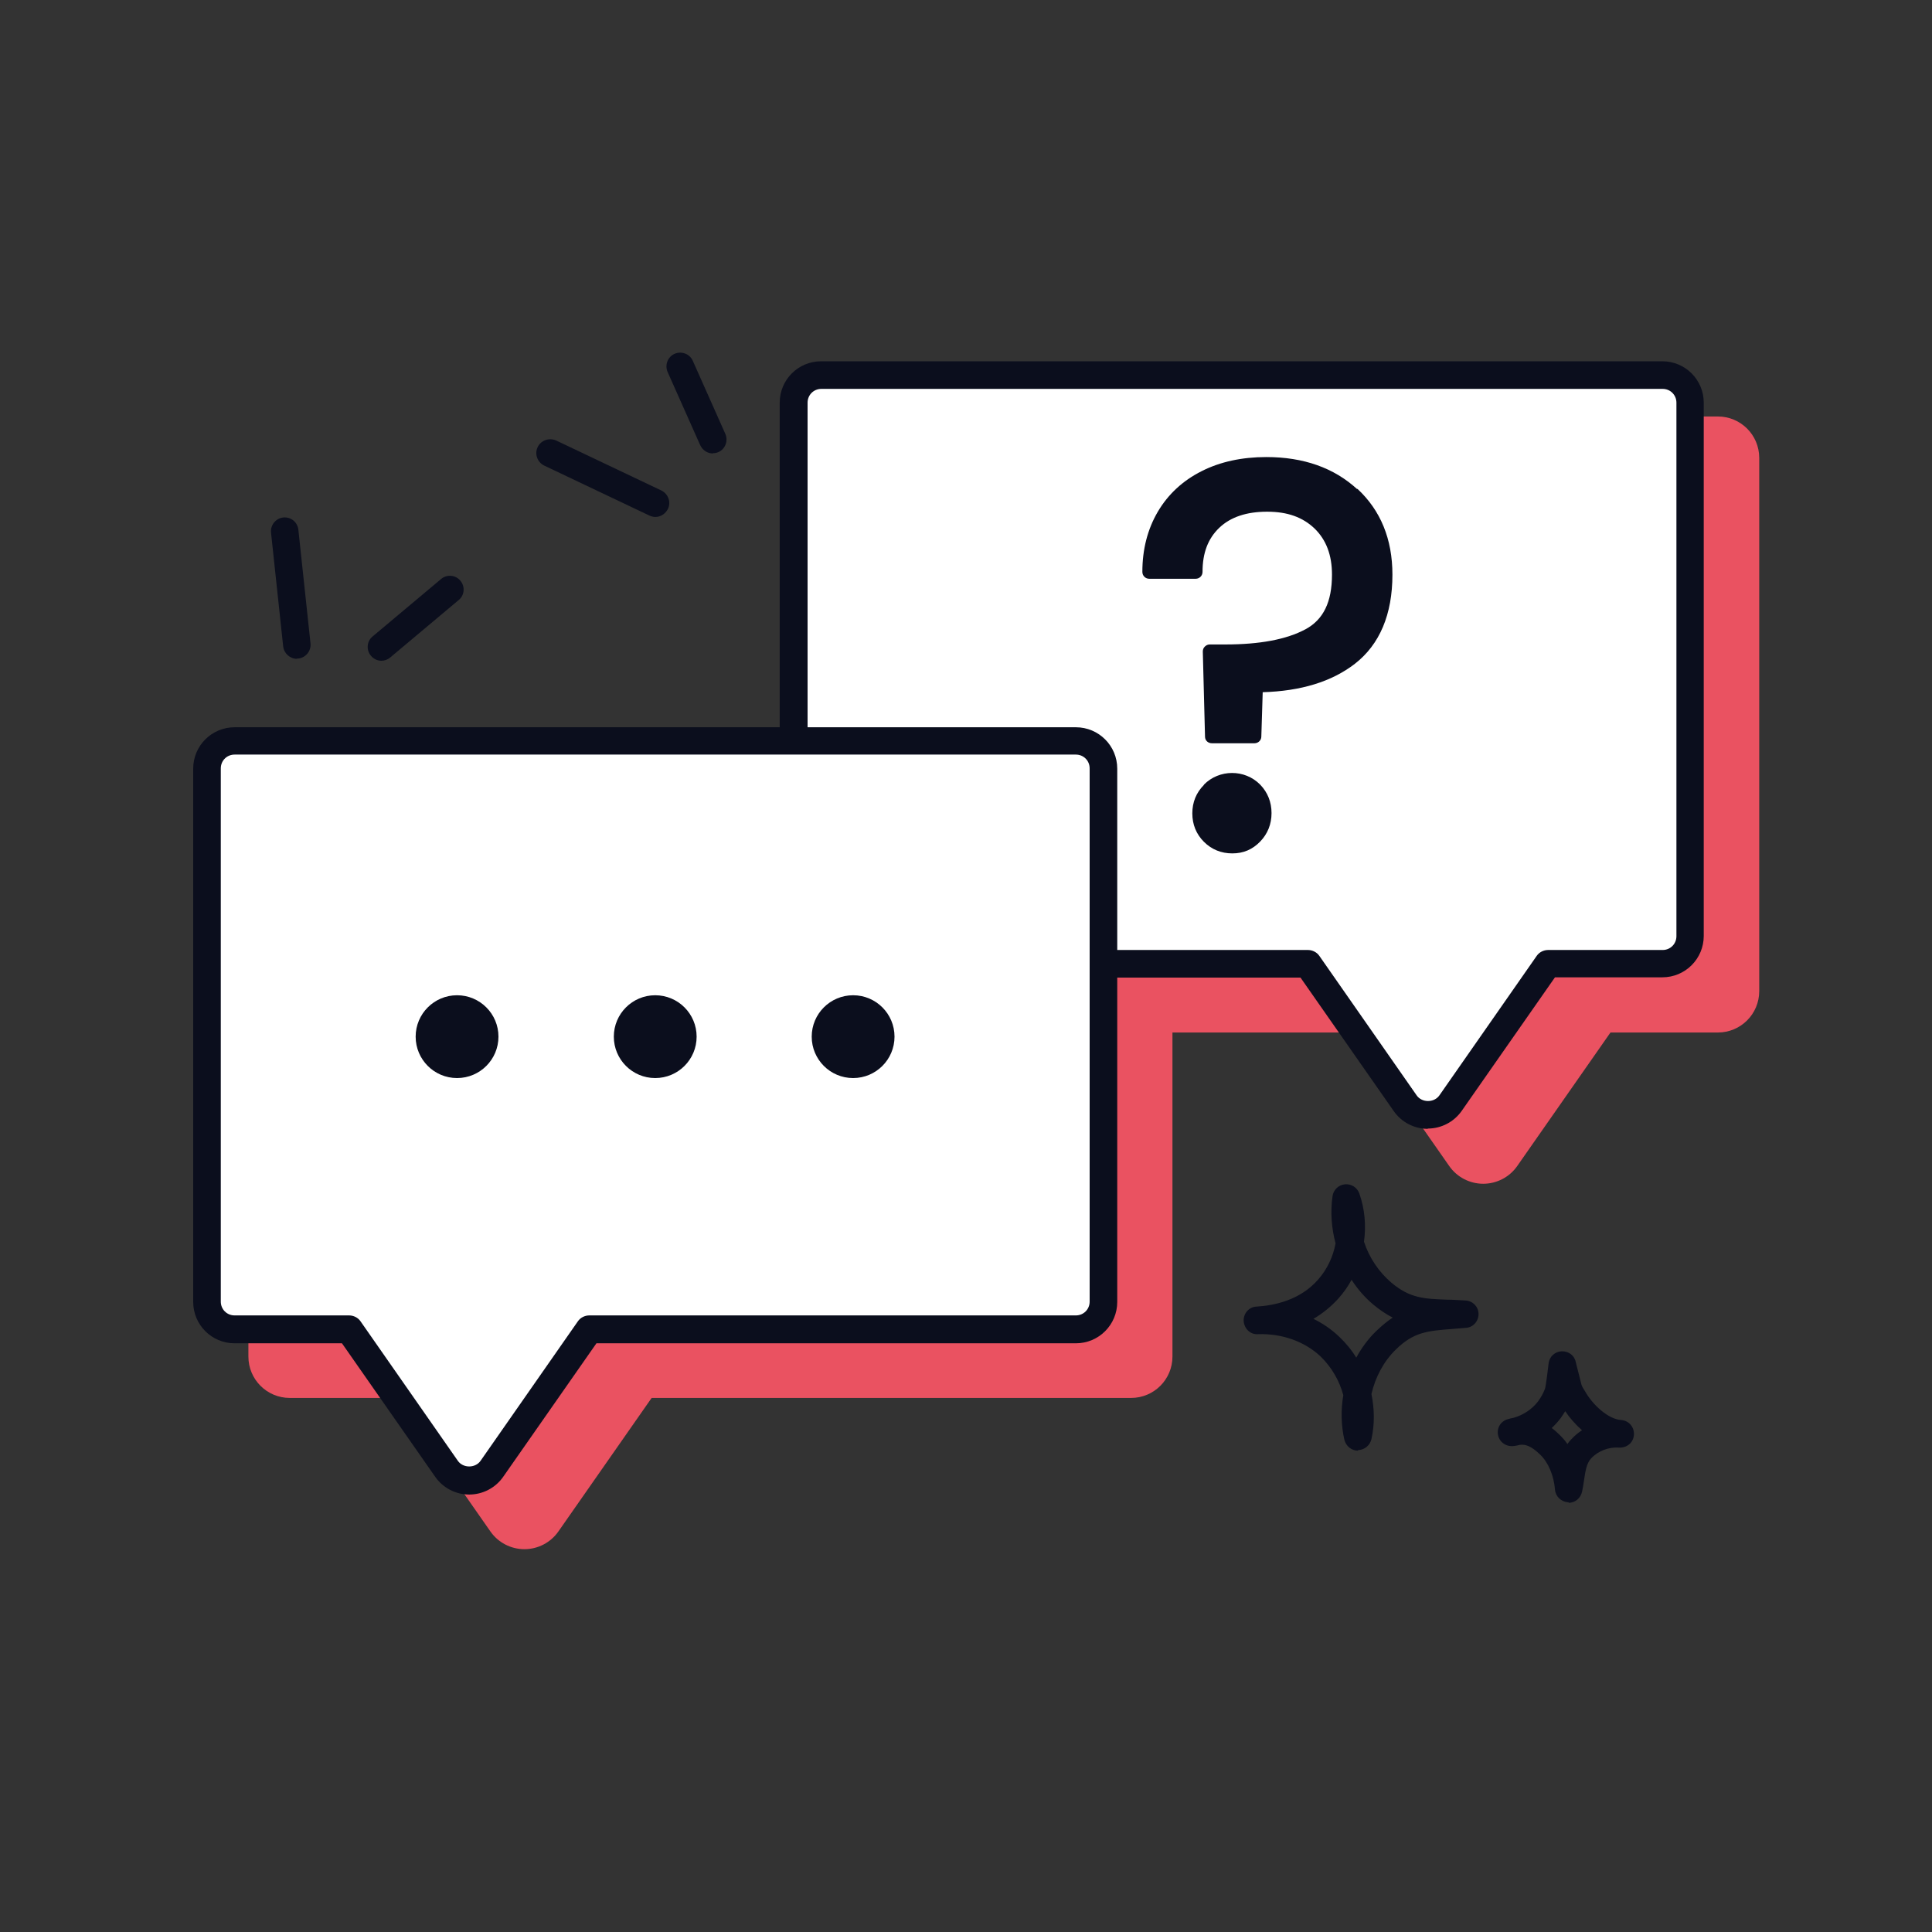 <?xml version="1.0" encoding="UTF-8"?>
<svg id="Layer_1" data-name="Layer 1" xmlns="http://www.w3.org/2000/svg" viewBox="0 0 70 70">
  <rect x="0" y="0" width="70" height="70" fill="#333333" stroke="none"/>
  <defs>
    <style>
      .cls-1 {
        fill: #0b0e1d;
      }

      .cls-1, .cls-2, .cls-3 {
        stroke-width: 0px;
      }

      .cls-2 {
        fill: #ea5261;
      }

      .cls-3 {
        fill: #fff;
      }
    </style>
  </defs>
  <path class="cls-1" d="M56.84,54.43s-.02,0-.03,0c-.25-.02-.45-.21-.47-.46-.04-.5-.24-.98-.53-1.26-.32-.31-.53-.39-.75-.36-.06.02-.13.03-.2.04-.27.04-.52-.12-.58-.38-.06-.26.09-.52.35-.59.07-.02.14-.04.21-.05.35-.1.67-.31.89-.6h0c.1-.14.19-.29.25-.46.04-.14.13-.92.13-.92.03-.24.23-.42.47-.43.24-.01.46.14.51.38,0,0,.18.72.21.83q.02.06.05.11l.08.13c.27.48.83,1.01,1.31,1.04.28.02.48.26.46.54-.02.28-.25.47-.54.46h0s0,0,0,0c-.37-.03-.76.12-1.01.39-.17.18-.21.47-.26.81-.02.13-.04.27-.07.4-.05.23-.25.4-.49.4ZM56.21,51.73c.12.09.22.18.31.27.1.1.19.2.27.32.04-.06.09-.12.14-.17.12-.13.25-.24.39-.33-.24-.21-.45-.45-.61-.69-.05.09-.11.17-.17.26h0c-.1.13-.21.25-.33.36Z"/>
  <path class="cls-1" d="M25.83,16.43c-.19,0-.37-.11-.46-.3l-1.18-2.65c-.11-.25,0-.55.25-.66.25-.11.55,0,.66.25l1.18,2.65c.11.25,0,.55-.25.66-.07.03-.13.04-.2.04Z"/>
  <path class="cls-1" d="M23.74,18.73c-.07,0-.14-.02-.21-.05l-3.81-1.81c-.25-.12-.36-.42-.24-.67.12-.25.42-.35.67-.24l3.81,1.81c.25.12.36.42.24.67-.09.18-.27.29-.45.29Z"/>
  <path class="cls-1" d="M13.82,23.94c-.14,0-.28-.06-.38-.18-.18-.21-.15-.53.06-.7l2.48-2.08c.21-.18.53-.15.7.06.18.21.15.53-.06.7l-2.48,2.08c-.09.08-.21.12-.32.12Z"/>
  <path class="cls-1" d="M10.76,23.87c-.25,0-.47-.19-.5-.45l-.44-4.12c-.03-.27.17-.52.44-.55.28-.03.52.17.55.44l.44,4.12c.03.27-.17.52-.44.55-.02,0-.04,0-.05,0Z"/>
  <path class="cls-2" d="M62.24,15.09h-30.48c-.83,0-1.5.67-1.5,1.5v11.74H10.5c-.83,0-1.5.67-1.5,1.5v19.32c0,.83.67,1.5,1.5,1.5h3.89l3.38,4.84c.28.4.74.64,1.23.64h0c.49,0,.95-.24,1.23-.64l3.38-4.84h17.37c.83,0,1.5-.67,1.5-1.5v-11.74h6.65l3.38,4.84c.28.4.74.64,1.23.64s.95-.24,1.23-.64l3.38-4.84h3.89c.83,0,1.5-.67,1.5-1.5v-19.32c0-.83-.67-1.5-1.5-1.5Z"/>
  <g>
    <path class="cls-3" d="M29.76,13.59h30.48c.55,0,1,.45,1,1v19.32c0,.55-.45,1-1,1h-4.15s-3.53,5.06-3.53,5.06c-.4.57-1.24.57-1.64,0l-3.53-5.06h-18.63V14.59c0-.55.45-1,1-1Z"/>
    <path class="cls-1" d="M51.73,40.9c-.49,0-.95-.24-1.23-.64l-3.38-4.84h-18.37c-.28,0-.5-.22-.5-.5V14.59c0-.83.67-1.5,1.5-1.5h30.48c.83,0,1.5.67,1.5,1.5v19.32c0,.83-.67,1.5-1.5,1.5h-3.89l-3.38,4.84c-.28.4-.74.64-1.23.64ZM29.26,34.42h18.13c.16,0,.32.08.41.21l3.53,5.06c.19.27.63.27.82,0l3.53-5.06c.09-.13.25-.21.41-.21h4.15c.28,0,.5-.22.5-.5V14.59c0-.28-.22-.5-.5-.5h-30.48c-.28,0-.5.22-.5.5v19.82Z"/>
  </g>
  <g>
    <path class="cls-3" d="M38.98,26.84H8.5c-.55,0-1,.45-1,1v19.32c0,.55.45,1,1,1h4.15l3.53,5.06c.4.57,1.24.57,1.64,0l3.53-5.06h17.63c.55,0,1-.45,1-1v-19.32c0-.55-.45-1-1-1Z"/>
    <path class="cls-1" d="M17,54.15c-.49,0-.95-.24-1.23-.64l-3.38-4.84h-3.89c-.83,0-1.5-.67-1.5-1.5v-19.32c0-.83.67-1.5,1.5-1.5h30.48c.83,0,1.5.67,1.5,1.5v19.32c0,.83-.67,1.5-1.5,1.5h-17.37l-3.38,4.84c-.28.4-.74.64-1.23.64ZM8.5,27.34c-.28,0-.5.22-.5.5v19.32c0,.28.22.5.5.5h4.15c.16,0,.32.08.41.21l3.53,5.06c.19.27.63.27.82,0l3.53-5.06c.09-.13.25-.21.41-.21h17.63c.28,0,.5-.22.5-.5v-19.32c0-.28-.22-.5-.5-.5H8.5Z"/>
  </g>
  <g>
    <circle class="cls-1" cx="16.56" cy="37.56" r="1.5"/>
    <circle class="cls-1" cx="23.74" cy="37.56" r="1.5"/>
    <circle class="cls-1" cx="30.91" cy="37.56" r="1.5"/>
  </g>
  <g>
    <path class="cls-1" d="M49.17,17.72c-.84-.77-1.94-1.16-3.29-1.16-.88,0-1.67.17-2.34.51-.68.34-1.22.84-1.59,1.47-.37.63-.56,1.36-.56,2.18,0,.14.11.25.25.25h1.68c.14,0,.25-.11.25-.25,0-.69.2-1.21.61-1.6.41-.39.99-.58,1.73-.58s1.29.2,1.72.61c.42.41.63.96.63,1.67,0,.99-.31,1.63-.96,1.98-.69.37-1.66.55-2.9.55h-.57c-.07,0-.13.03-.18.08-.05.05-.07.11-.07.18l.08,3.08c0,.14.11.24.25.24h1.54c.14,0,.25-.11.25-.24l.05-1.61c1.38-.04,2.5-.38,3.34-1.03.9-.7,1.36-1.79,1.36-3.23,0-1.29-.43-2.33-1.27-3.11Z"/>
    <path class="cls-1" d="M43.62,28.44c-.28.28-.42.63-.42,1.03s.14.75.42,1.03c.28.28.63.42,1.03.42s.73-.14,1.01-.43c.27-.28.41-.63.41-1.03s-.14-.75-.41-1.03c-.56-.57-1.49-.56-2.04,0Z"/>
  </g>
  <path class="cls-1" d="M49.2,52.56c-.23,0-.43-.16-.49-.39-.12-.53-.13-1.08-.04-1.62-.14-.53-.43-1.02-.82-1.4-.58-.55-1.41-.84-2.27-.81-.28.02-.5-.2-.52-.48-.01-.27.19-.51.47-.52.66-.04,1.58-.24,2.22-.97h0c.33-.37.55-.83.64-1.32-.15-.56-.19-1.14-.11-1.71.03-.23.22-.41.45-.43.23-.02.44.11.52.33.2.56.25,1.17.17,1.75.19.58.54,1.1,1,1.49.67.56,1.18.58,2.03.61.21,0,.43.02.66.03.26.02.46.23.46.49,0,.26-.19.48-.45.5l-.49.04c-.91.07-1.41.11-2.06.75-.44.43-.74,1-.88,1.61.11.54.12,1.09,0,1.63-.05.23-.25.39-.48.4h0ZM47.58,47.78c.35.17.67.39.95.66.23.22.44.47.61.75.19-.35.43-.68.72-.96.21-.2.4-.36.6-.49-.23-.12-.46-.27-.7-.47-.31-.26-.57-.56-.79-.9-.13.24-.29.47-.48.68h0c-.26.29-.57.54-.91.74Z"/>
</svg>